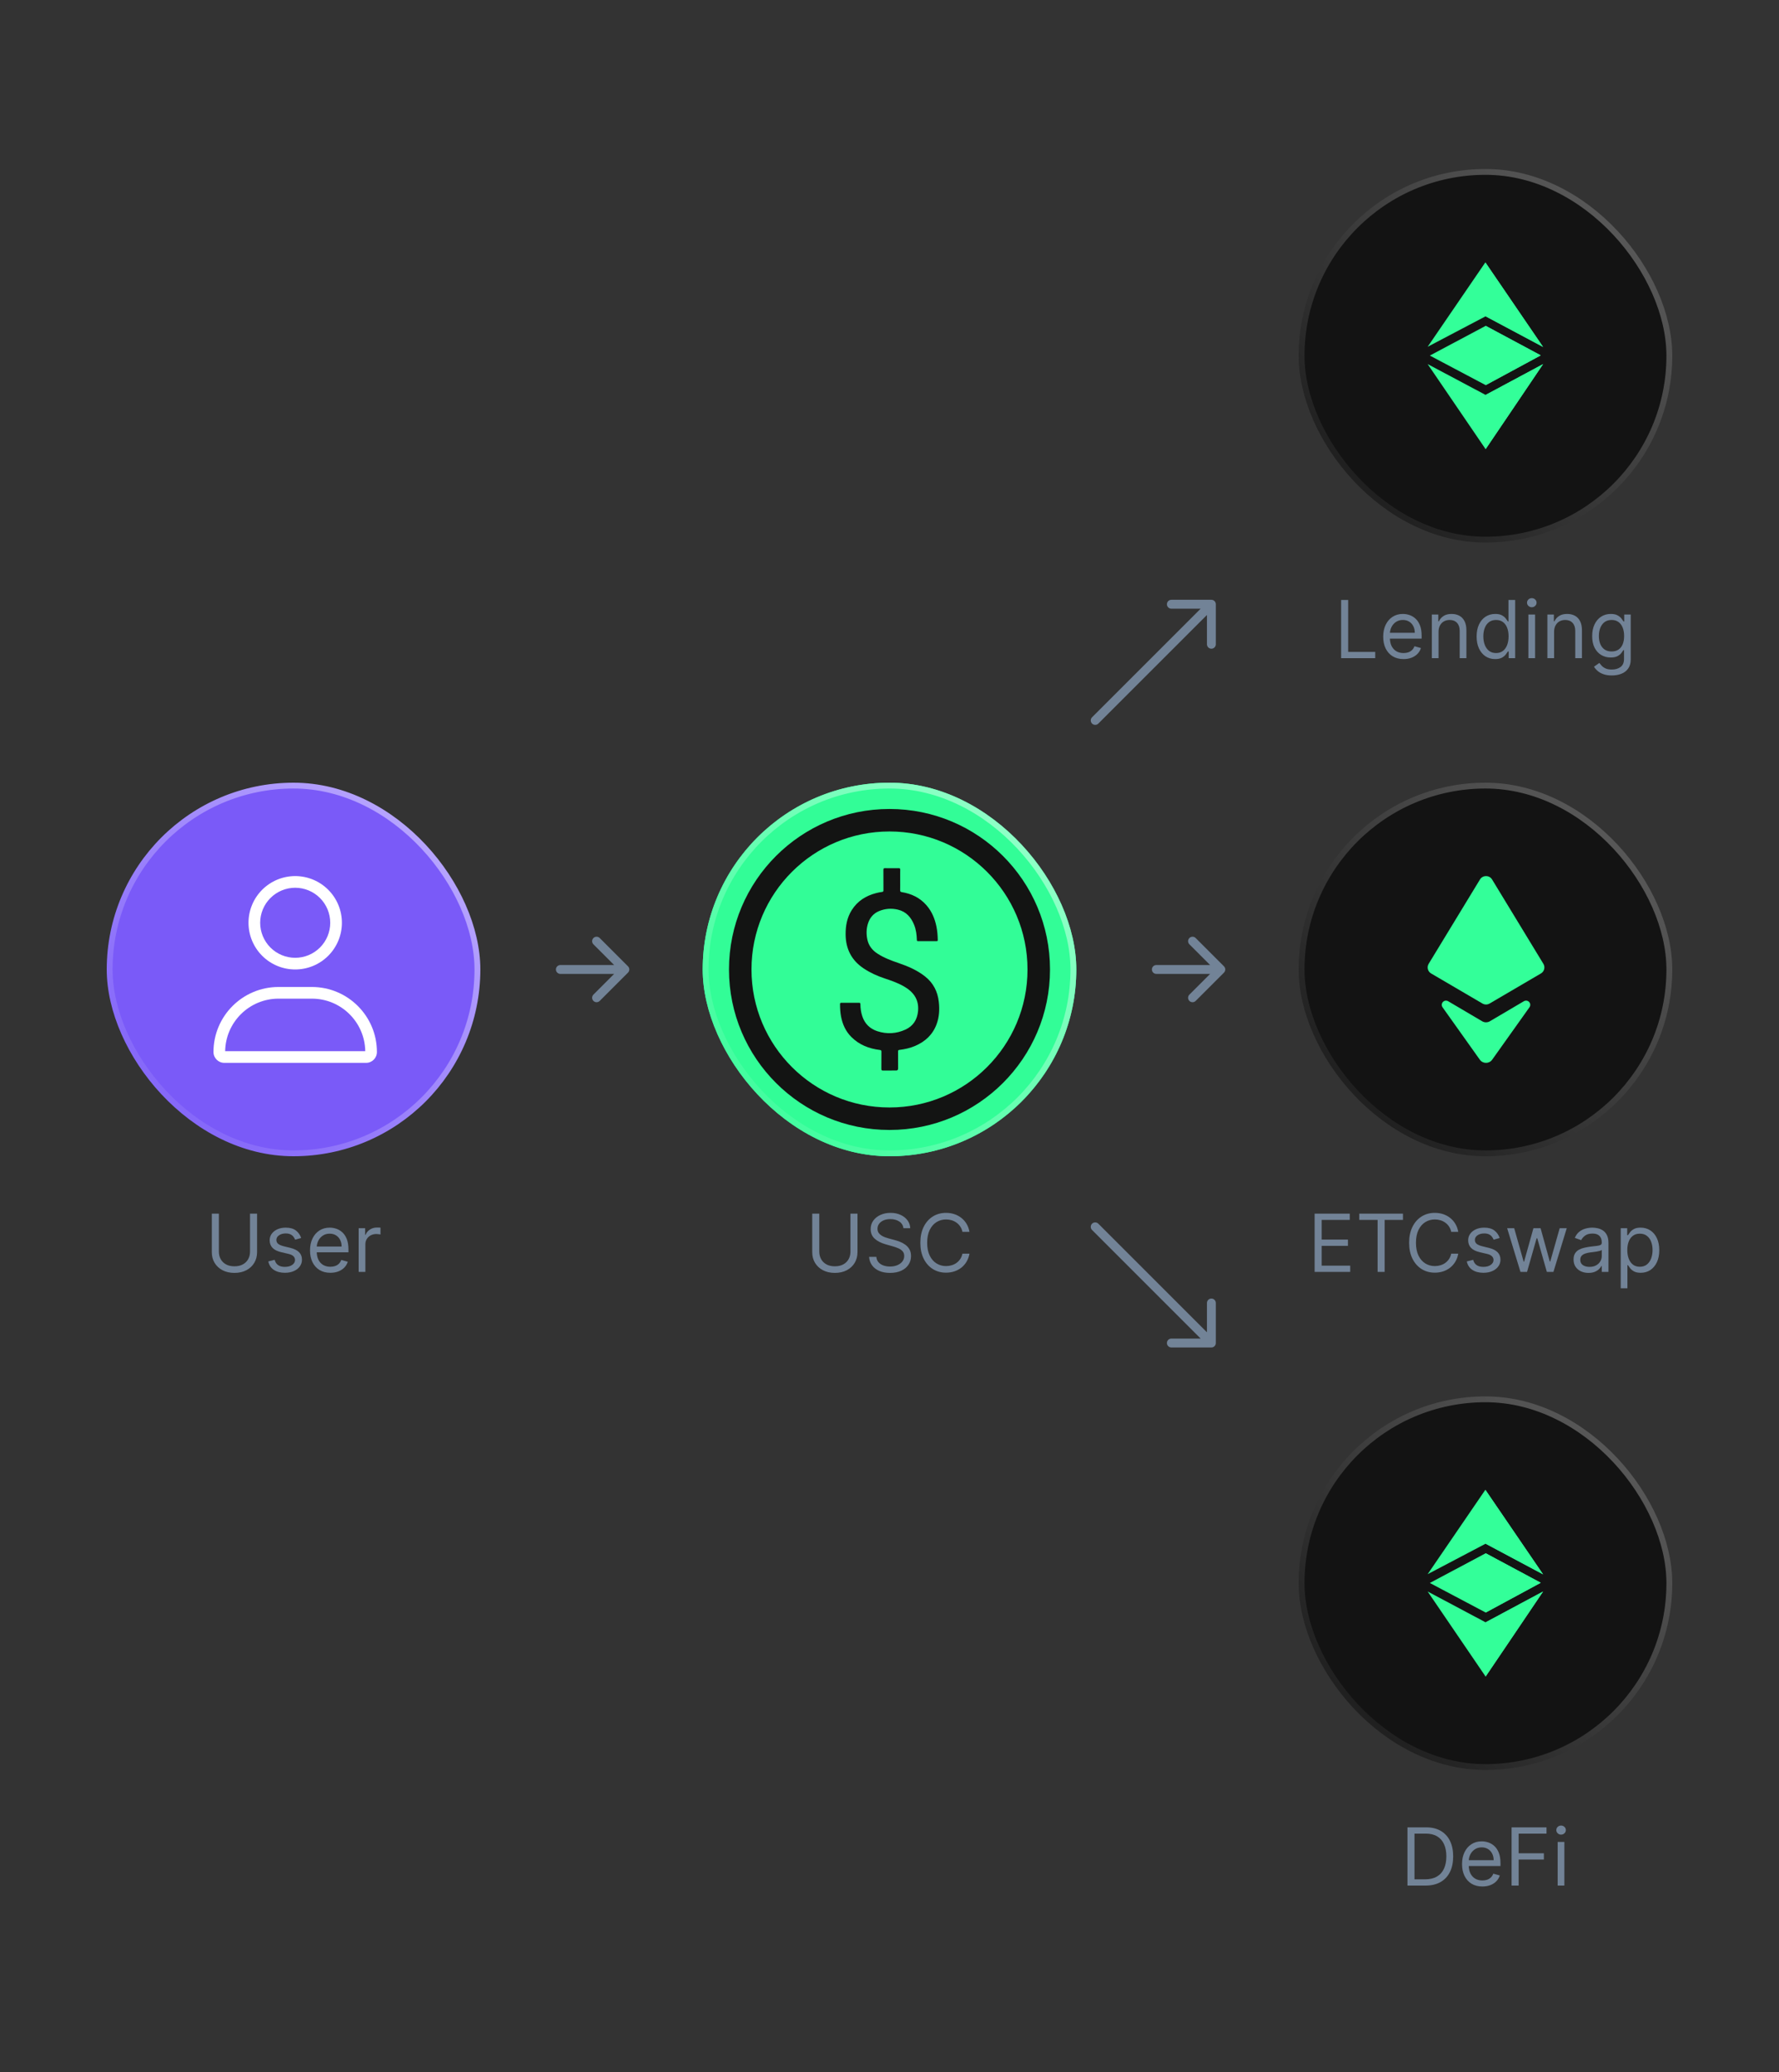 <svg width="400" height="466" viewBox="0 0 400 466" fill="none" xmlns="http://www.w3.org/2000/svg">
<rect x="0" y="0" width="400" height="466" fill="#333333" stroke="none"/>
<rect x="24.656" y="176.656" width="82.688" height="82.688" rx="41.344" fill="#7A5AF8"/>
<rect x="24.656" y="176.656" width="82.688" height="82.688" rx="41.344" stroke="url(#paint0_linear_1964_35739)" stroke-width="1.312"/>
<path d="M74.25 207.5C74.25 206.466 74.046 205.442 73.651 204.486C73.255 203.531 72.675 202.663 71.944 201.932C71.212 201.2 70.344 200.62 69.389 200.224C68.433 199.829 67.409 199.625 66.375 199.625C65.341 199.625 64.317 199.829 63.361 200.224C62.406 200.62 61.538 201.2 60.806 201.932C60.075 202.663 59.495 203.531 59.099 204.486C58.704 205.442 58.5 206.466 58.5 207.5C58.5 208.534 58.704 209.558 59.099 210.514C59.495 211.469 60.075 212.337 60.806 213.068C61.538 213.8 62.406 214.38 63.361 214.776C64.317 215.171 65.341 215.375 66.375 215.375C67.409 215.375 68.433 215.171 69.389 214.776C70.344 214.38 71.212 213.8 71.944 213.068C72.675 212.337 73.255 211.469 73.651 210.514C74.046 209.558 74.25 208.534 74.25 207.5ZM55.875 207.5C55.875 204.715 56.981 202.045 58.95 200.075C60.919 198.106 63.59 197 66.375 197C69.16 197 71.831 198.106 73.8 200.075C75.769 202.045 76.875 204.715 76.875 207.5C76.875 210.285 75.769 212.955 73.8 214.925C71.831 216.894 69.16 218 66.375 218C63.59 218 60.919 216.894 58.95 214.925C56.981 212.955 55.875 210.285 55.875 207.5ZM50.625 236.375H82.125C82.027 229.837 76.695 224.562 70.124 224.562H62.626C56.064 224.562 50.732 229.837 50.625 236.375ZM48 236.564C48 228.484 54.546 221.938 62.626 221.938H70.124C78.204 221.938 84.75 228.484 84.75 236.564C84.75 237.909 83.659 239 82.314 239H50.436C49.091 239 48 237.909 48 236.564Z" fill="white"/>
<path d="M56.216 272.909H57.801V281.577C57.801 282.472 57.59 283.271 57.169 283.974C56.751 284.673 56.161 285.224 55.398 285.629C54.635 286.03 53.74 286.23 52.713 286.23C51.686 286.23 50.791 286.03 50.029 285.629C49.266 285.224 48.674 284.673 48.252 283.974C47.834 283.271 47.625 282.472 47.625 281.577V272.909H49.211V281.449C49.211 282.088 49.351 282.657 49.632 283.156C49.914 283.65 50.314 284.04 50.834 284.325C51.358 284.607 51.985 284.747 52.713 284.747C53.442 284.747 54.068 284.607 54.593 284.325C55.117 284.04 55.517 283.65 55.794 283.156C56.076 282.657 56.216 282.088 56.216 281.449V272.909ZM67.717 278.381L66.362 278.764C66.277 278.538 66.151 278.319 65.985 278.106C65.823 277.888 65.601 277.71 65.32 277.569C65.039 277.428 64.679 277.358 64.24 277.358C63.639 277.358 63.138 277.496 62.738 277.773C62.341 278.046 62.143 278.393 62.143 278.815C62.143 279.19 62.28 279.487 62.552 279.704C62.825 279.921 63.251 280.102 63.831 280.247L65.288 280.605C66.166 280.818 66.82 281.144 67.25 281.583C67.681 282.018 67.896 282.578 67.896 283.264C67.896 283.827 67.734 284.33 67.41 284.773C67.091 285.216 66.643 285.565 66.068 285.821C65.493 286.077 64.824 286.205 64.061 286.205C63.059 286.205 62.231 285.987 61.574 285.553C60.918 285.118 60.503 284.483 60.328 283.648L61.76 283.29C61.896 283.818 62.154 284.214 62.533 284.479C62.917 284.743 63.417 284.875 64.035 284.875C64.738 284.875 65.297 284.726 65.71 284.428C66.128 284.125 66.336 283.763 66.336 283.341C66.336 283 66.217 282.714 65.978 282.484C65.74 282.25 65.373 282.075 64.879 281.96L63.243 281.577C62.343 281.364 61.683 281.033 61.261 280.586C60.843 280.134 60.635 279.57 60.635 278.892C60.635 278.338 60.79 277.848 61.101 277.422C61.417 276.996 61.845 276.661 62.386 276.418C62.932 276.175 63.549 276.054 64.24 276.054C65.211 276.054 65.974 276.267 66.528 276.693C67.086 277.119 67.483 277.682 67.717 278.381ZM74.283 286.205C73.337 286.205 72.521 285.996 71.835 285.578C71.153 285.156 70.627 284.568 70.256 283.814C69.89 283.055 69.707 282.173 69.707 281.168C69.707 280.162 69.89 279.276 70.256 278.509C70.627 277.737 71.143 277.136 71.803 276.706C72.468 276.271 73.243 276.054 74.13 276.054C74.641 276.054 75.146 276.139 75.645 276.31C76.143 276.48 76.597 276.757 77.006 277.141C77.415 277.52 77.741 278.023 77.984 278.649C78.227 279.276 78.349 280.047 78.349 280.963V281.602H70.781V280.298H76.814C76.814 279.744 76.704 279.25 76.482 278.815C76.265 278.381 75.954 278.038 75.549 277.786C75.148 277.535 74.675 277.409 74.13 277.409C73.529 277.409 73.009 277.558 72.57 277.857C72.136 278.151 71.801 278.534 71.567 279.007C71.332 279.48 71.215 279.987 71.215 280.528V281.398C71.215 282.139 71.343 282.768 71.599 283.283C71.859 283.795 72.219 284.185 72.679 284.453C73.139 284.717 73.674 284.849 74.283 284.849C74.68 284.849 75.038 284.794 75.357 284.683C75.681 284.568 75.96 284.398 76.195 284.172C76.429 283.942 76.61 283.656 76.738 283.315L78.195 283.724C78.042 284.219 77.784 284.653 77.422 285.028C77.06 285.399 76.612 285.689 76.079 285.898C75.547 286.102 74.948 286.205 74.283 286.205ZM80.643 286V276.182H82.101V277.665H82.203C82.382 277.179 82.706 276.785 83.175 276.482C83.643 276.18 84.172 276.028 84.76 276.028C84.871 276.028 85.009 276.031 85.175 276.035C85.341 276.039 85.467 276.045 85.552 276.054V277.588C85.501 277.575 85.384 277.556 85.201 277.531C85.022 277.501 84.832 277.486 84.632 277.486C84.155 277.486 83.729 277.586 83.354 277.786C82.983 277.982 82.689 278.255 82.472 278.604C82.258 278.95 82.152 279.344 82.152 279.787V286H80.643Z" fill="#728397"/>
<g clip-path="url(#clip0_1964_35739)">
<circle cx="200" cy="218" r="42" fill="#32FD97"/>
<path fill-rule="evenodd" clip-rule="evenodd" d="M199.999 249.033C217.138 249.033 231.032 235.139 231.032 218C231.032 200.861 217.138 186.967 199.999 186.967C182.86 186.967 168.966 200.861 168.966 218C168.966 235.139 182.86 249.033 199.999 249.033ZM199.999 254.089C219.93 254.089 236.088 237.931 236.088 218C236.088 198.069 219.93 181.911 199.999 181.911C180.068 181.911 163.91 198.069 163.91 218C163.91 237.931 180.068 254.089 199.999 254.089Z" fill="#131413"/>
<path d="M202.402 197.877C202.402 198.642 202.414 199.408 202.395 200.173C202.388 200.46 202.481 200.563 202.765 200.609C204.948 200.963 206.843 201.869 208.314 203.564C209.521 204.955 210.202 206.593 210.559 208.379C210.757 209.367 210.835 210.369 210.851 211.376C210.853 211.562 210.805 211.625 210.615 211.624C209.215 211.619 207.815 211.617 206.415 211.629C206.173 211.631 206.156 211.516 206.151 211.332C206.122 210.178 205.97 209.043 205.537 207.964C204.847 206.25 203.73 204.973 201.86 204.538C200.429 204.206 199.009 204.306 197.647 204.874C196.356 205.412 195.544 206.408 195.138 207.73C194.779 208.904 194.767 210.102 195.026 211.297C195.326 212.676 196.14 213.69 197.312 214.446C198.766 215.385 200.369 215.987 201.995 216.541C204.133 217.269 206.194 218.151 207.99 219.565C209.846 221.027 210.825 222.962 211.087 225.281C211.28 226.995 211.192 228.692 210.583 230.324C209.711 232.663 208.03 234.216 205.77 235.188C204.636 235.675 203.443 235.941 202.224 236.088C201.975 236.118 201.925 236.207 201.927 236.433C201.936 237.712 201.933 238.991 201.933 240.271C201.933 240.569 201.788 240.718 201.497 240.718C200.513 240.718 199.528 240.709 198.545 240.724C198.267 240.728 198.169 240.666 198.172 240.365C198.189 239.075 198.169 237.785 198.184 236.494C198.188 236.206 198.093 236.134 197.821 236.1C195.382 235.8 193.188 234.951 191.42 233.177C190.148 231.903 189.443 230.343 189.109 228.597C188.931 227.671 188.872 226.734 188.875 225.792C188.875 225.565 188.954 225.489 189.182 225.491C190.505 225.5 191.828 225.502 193.151 225.49C193.412 225.487 193.451 225.589 193.455 225.816C193.469 226.738 193.589 227.645 193.882 228.525C194.445 230.212 195.6 231.339 197.262 231.881C199.402 232.58 201.546 232.457 203.591 231.517C205.35 230.709 206.251 229.249 206.422 227.334C206.66 224.69 205.323 222.969 203.139 221.745C201.777 220.982 200.313 220.475 198.839 219.986C197.206 219.445 195.65 218.733 194.21 217.777C191.477 215.962 190.164 213.4 190.133 210.144C190.115 208.183 190.457 206.31 191.525 204.63C192.809 202.607 194.691 201.42 196.98 200.832C197.424 200.718 197.875 200.618 198.33 200.565C198.599 200.533 198.639 200.422 198.638 200.19C198.631 198.659 198.643 197.129 198.629 195.597C198.626 195.317 198.687 195.219 198.987 195.224C200.014 195.243 201.042 195.24 202.07 195.226C202.351 195.221 202.417 195.312 202.411 195.58C202.392 196.345 202.404 197.11 202.404 197.876L202.402 197.877Z" fill="#131413"/>
</g>
<rect x="158.655" y="176.655" width="82.69" height="82.69" rx="41.345" stroke="url(#paint1_linear_1964_35739)" stroke-width="1.31"/>
<path d="M191.218 272.909H192.803V281.577C192.803 282.472 192.592 283.271 192.171 283.974C191.753 284.673 191.163 285.224 190.4 285.629C189.637 286.03 188.742 286.23 187.715 286.23C186.688 286.23 185.793 286.03 185.031 285.629C184.268 285.224 183.676 284.673 183.254 283.974C182.836 283.271 182.627 282.472 182.627 281.577V272.909H184.212V281.449C184.212 282.088 184.353 282.657 184.634 283.156C184.916 283.65 185.316 284.04 185.836 284.325C186.36 284.607 186.987 284.747 187.715 284.747C188.444 284.747 189.07 284.607 189.595 284.325C190.119 284.04 190.519 283.65 190.796 283.156C191.078 282.657 191.218 282.088 191.218 281.449V272.909ZM203.128 276.182C203.051 275.534 202.74 275.031 202.195 274.673C201.649 274.315 200.98 274.136 200.188 274.136C199.608 274.136 199.101 274.23 198.666 274.418C198.236 274.605 197.899 274.863 197.657 275.191C197.418 275.519 197.299 275.892 197.299 276.31C197.299 276.659 197.382 276.96 197.548 277.211C197.718 277.458 197.936 277.665 198.2 277.831C198.464 277.993 198.741 278.127 199.031 278.234C199.321 278.336 199.587 278.419 199.83 278.483L201.159 278.841C201.5 278.93 201.88 279.054 202.297 279.212C202.719 279.369 203.122 279.585 203.505 279.857C203.893 280.126 204.213 280.471 204.464 280.893C204.715 281.315 204.841 281.832 204.841 282.446C204.841 283.153 204.656 283.793 204.285 284.364C203.919 284.935 203.382 285.388 202.674 285.725C201.971 286.062 201.117 286.23 200.111 286.23C199.174 286.23 198.362 286.079 197.676 285.776C196.994 285.474 196.457 285.052 196.065 284.511C195.677 283.969 195.458 283.341 195.407 282.625H197.043C197.085 283.119 197.252 283.528 197.541 283.852C197.835 284.172 198.206 284.411 198.654 284.568C199.105 284.722 199.591 284.798 200.111 284.798C200.716 284.798 201.259 284.7 201.741 284.504C202.223 284.304 202.604 284.027 202.885 283.673C203.166 283.315 203.307 282.898 203.307 282.42C203.307 281.986 203.186 281.632 202.943 281.359C202.7 281.087 202.38 280.865 201.984 280.695C201.588 280.524 201.159 280.375 200.699 280.247L199.088 279.787C198.066 279.493 197.256 279.073 196.659 278.528C196.063 277.982 195.764 277.268 195.764 276.386C195.764 275.653 195.963 275.014 196.359 274.469C196.759 273.919 197.296 273.493 197.97 273.19C198.647 272.884 199.404 272.73 200.239 272.73C201.083 272.73 201.833 272.881 202.489 273.184C203.145 273.482 203.665 273.891 204.049 274.411C204.436 274.931 204.641 275.521 204.662 276.182H203.128ZM217.982 277H216.396C216.303 276.544 216.139 276.143 215.904 275.798C215.674 275.453 215.393 275.163 215.06 274.929C214.732 274.69 214.368 274.511 213.967 274.392C213.567 274.273 213.149 274.213 212.715 274.213C211.922 274.213 211.204 274.413 210.56 274.814C209.921 275.214 209.412 275.805 209.033 276.585C208.658 277.364 208.47 278.321 208.47 279.455C208.47 280.588 208.658 281.545 209.033 282.325C209.412 283.104 209.921 283.695 210.56 284.095C211.204 284.496 211.922 284.696 212.715 284.696C213.149 284.696 213.567 284.636 213.967 284.517C214.368 284.398 214.732 284.221 215.06 283.987C215.393 283.748 215.674 283.456 215.904 283.111C216.139 282.761 216.303 282.361 216.396 281.909H217.982C217.862 282.578 217.645 283.177 217.33 283.705C217.014 284.234 216.622 284.683 216.153 285.054C215.685 285.42 215.158 285.7 214.575 285.891C213.995 286.083 213.375 286.179 212.715 286.179C211.598 286.179 210.605 285.906 209.736 285.361C208.867 284.815 208.183 284.04 207.684 283.034C207.185 282.028 206.936 280.835 206.936 279.455C206.936 278.074 207.185 276.881 207.684 275.875C208.183 274.869 208.867 274.094 209.736 273.548C210.605 273.003 211.598 272.73 212.715 272.73C213.375 272.73 213.995 272.826 214.575 273.018C215.158 273.21 215.685 273.491 216.153 273.862C216.622 274.228 217.014 274.675 217.33 275.204C217.645 275.728 217.862 276.327 217.982 277Z" fill="#728397"/>
<rect x="292.656" y="38.656" width="82.688" height="82.688" rx="41.344" fill="#131313"/>
<rect x="292.656" y="38.656" width="82.688" height="82.688" rx="41.344" stroke="url(#paint2_linear_1964_35739)" stroke-width="1.312"/>
<path d="M321 81.873C325.574 84.299 330.347 86.839 334.033 88.804L346.959 81.873C342.279 88.818 338.379 94.6 334.033 101C329.679 94.615 324.871 87.569 321 81.873ZM321.497 79.957L334.047 73.268L346.434 79.908L334.054 86.605L321.497 79.957ZM334.033 71.124L321 77.978L333.976 59L346.959 78.02L334.033 71.124Z" fill="#33FF99"/>
<path d="M334.033 88.804L346.959 81.873C342.279 88.818 334.033 101 334.033 101V88.804ZM334.047 73.268L346.434 79.908L334.054 86.605L334.047 73.268ZM334.033 71.125L333.976 59L346.959 78.02L334.033 71.125Z" fill="#33FF99"/>
<path d="M301.545 148V134.909H303.13V146.594H309.216V148H301.545ZM315.582 148.205C314.636 148.205 313.82 147.996 313.134 147.578C312.452 147.156 311.926 146.568 311.555 145.814C311.189 145.055 311.005 144.173 311.005 143.168C311.005 142.162 311.189 141.276 311.555 140.509C311.926 139.737 312.441 139.136 313.102 138.706C313.767 138.271 314.542 138.054 315.429 138.054C315.94 138.054 316.445 138.139 316.944 138.31C317.442 138.48 317.896 138.757 318.305 139.141C318.714 139.52 319.04 140.023 319.283 140.649C319.526 141.276 319.647 142.047 319.647 142.963V143.602H312.079V142.298H318.113C318.113 141.744 318.003 141.25 317.781 140.815C317.564 140.381 317.253 140.038 316.848 139.786C316.447 139.535 315.974 139.409 315.429 139.409C314.828 139.409 314.308 139.558 313.869 139.857C313.434 140.151 313.1 140.534 312.866 141.007C312.631 141.48 312.514 141.987 312.514 142.528V143.398C312.514 144.139 312.642 144.768 312.897 145.283C313.157 145.795 313.517 146.185 313.978 146.453C314.438 146.717 314.973 146.849 315.582 146.849C315.978 146.849 316.336 146.794 316.656 146.683C316.98 146.568 317.259 146.398 317.493 146.172C317.728 145.942 317.909 145.656 318.037 145.315L319.494 145.724C319.341 146.219 319.083 146.653 318.721 147.028C318.358 147.399 317.911 147.689 317.378 147.898C316.846 148.102 316.247 148.205 315.582 148.205ZM323.451 142.094V148H321.942V138.182H323.4V139.716H323.527C323.758 139.217 324.107 138.817 324.576 138.514C325.044 138.207 325.65 138.054 326.391 138.054C327.056 138.054 327.638 138.19 328.136 138.463C328.635 138.732 329.022 139.141 329.299 139.69C329.576 140.236 329.715 140.926 329.715 141.761V148H328.206V141.864C328.206 141.092 328.006 140.491 327.606 140.061C327.205 139.626 326.655 139.409 325.956 139.409C325.475 139.409 325.044 139.513 324.665 139.722C324.29 139.931 323.994 140.236 323.777 140.636C323.559 141.037 323.451 141.523 323.451 142.094ZM336.179 148.205C335.361 148.205 334.638 147.998 334.012 147.585C333.386 147.167 332.896 146.579 332.542 145.82C332.188 145.058 332.011 144.156 332.011 143.116C332.011 142.085 332.188 141.19 332.542 140.432C332.896 139.673 333.388 139.087 334.018 138.674C334.649 138.261 335.378 138.054 336.204 138.054C336.844 138.054 337.349 138.161 337.719 138.374C338.094 138.582 338.38 138.821 338.576 139.089C338.776 139.354 338.932 139.571 339.043 139.741H339.17V134.909H340.679V148H339.222V146.491H339.043C338.932 146.67 338.774 146.896 338.57 147.169C338.365 147.437 338.073 147.678 337.694 147.891C337.315 148.1 336.81 148.205 336.179 148.205ZM336.383 146.849C336.989 146.849 337.5 146.692 337.918 146.376C338.335 146.057 338.653 145.616 338.87 145.053C339.087 144.487 339.196 143.832 339.196 143.091C339.196 142.358 339.089 141.717 338.876 141.167C338.663 140.613 338.348 140.183 337.93 139.876C337.513 139.565 336.997 139.409 336.383 139.409C335.744 139.409 335.212 139.573 334.785 139.901C334.364 140.225 334.046 140.666 333.833 141.224C333.624 141.778 333.52 142.401 333.52 143.091C333.52 143.79 333.626 144.425 333.839 144.996C334.057 145.562 334.376 146.014 334.798 146.351C335.224 146.683 335.753 146.849 336.383 146.849ZM343.651 148V138.182H345.16V148H343.651ZM344.418 136.545C344.124 136.545 343.871 136.445 343.658 136.245C343.449 136.045 343.344 135.804 343.344 135.523C343.344 135.241 343.449 135.001 343.658 134.8C343.871 134.6 344.124 134.5 344.418 134.5C344.712 134.5 344.964 134.6 345.172 134.8C345.386 135.001 345.492 135.241 345.492 135.523C345.492 135.804 345.386 136.045 345.172 136.245C344.964 136.445 344.712 136.545 344.418 136.545ZM349.431 142.094V148H347.923V138.182H349.38V139.716H349.508C349.738 139.217 350.087 138.817 350.556 138.514C351.025 138.207 351.63 138.054 352.372 138.054C353.036 138.054 353.618 138.19 354.117 138.463C354.615 138.732 355.003 139.141 355.28 139.69C355.557 140.236 355.695 140.926 355.695 141.761V148H354.187V141.864C354.187 141.092 353.987 140.491 353.586 140.061C353.185 139.626 352.636 139.409 351.937 139.409C351.455 139.409 351.025 139.513 350.646 139.722C350.271 139.931 349.975 140.236 349.757 140.636C349.54 141.037 349.431 141.523 349.431 142.094ZM362.415 151.886C361.686 151.886 361.06 151.793 360.536 151.605C360.012 151.422 359.575 151.179 359.225 150.876C358.88 150.578 358.605 150.259 358.401 149.918L359.603 149.074C359.739 149.253 359.911 149.457 360.12 149.688C360.329 149.922 360.615 150.124 360.977 150.295C361.343 150.469 361.823 150.557 362.415 150.557C363.208 150.557 363.862 150.365 364.377 149.982C364.893 149.598 365.151 148.997 365.151 148.179V146.185H365.023C364.912 146.364 364.755 146.585 364.55 146.849C364.35 147.109 364.06 147.342 363.681 147.546C363.306 147.746 362.799 147.847 362.159 147.847C361.367 147.847 360.655 147.659 360.024 147.284C359.398 146.909 358.902 146.364 358.535 145.648C358.173 144.932 357.992 144.062 357.992 143.04C357.992 142.034 358.169 141.158 358.522 140.413C358.876 139.663 359.368 139.083 359.999 138.674C360.63 138.261 361.358 138.054 362.185 138.054C362.824 138.054 363.331 138.161 363.706 138.374C364.085 138.582 364.375 138.821 364.576 139.089C364.78 139.354 364.938 139.571 365.049 139.741H365.202V138.182H366.659V148.281C366.659 149.125 366.468 149.811 366.084 150.339C365.705 150.872 365.193 151.262 364.55 151.509C363.911 151.761 363.199 151.886 362.415 151.886ZM362.364 146.491C362.969 146.491 363.48 146.353 363.898 146.076C364.316 145.799 364.633 145.401 364.85 144.881C365.068 144.361 365.176 143.739 365.176 143.014C365.176 142.307 365.07 141.683 364.857 141.141C364.644 140.6 364.328 140.176 363.911 139.869C363.493 139.562 362.978 139.409 362.364 139.409C361.725 139.409 361.192 139.571 360.766 139.895C360.344 140.219 360.027 140.653 359.813 141.199C359.605 141.744 359.5 142.349 359.5 143.014C359.5 143.696 359.607 144.299 359.82 144.823C360.037 145.343 360.357 145.752 360.779 146.05C361.205 146.344 361.733 146.491 362.364 146.491Z" fill="#728397"/>
<rect x="292.656" y="176.656" width="82.688" height="82.688" rx="41.344" fill="#131313"/>
<rect x="292.656" y="176.656" width="82.688" height="82.688" rx="41.344" stroke="url(#paint3_linear_1964_35739)" stroke-width="1.312"/>
<path d="M332.765 197.762L321.229 216.73C320.772 217.48 321.021 218.453 321.781 218.898L333.317 225.656C333.815 225.949 334.436 225.949 334.934 225.656L346.47 218.898C347.229 218.453 347.479 217.48 347.022 216.73L335.488 197.762C334.87 196.746 333.383 196.746 332.765 197.762Z" fill="#33FF99"/>
<path d="M344.071 225.901C344.071 225.872 344.066 225.845 344.064 225.818C344.059 225.792 344.054 225.765 344.049 225.738C344.042 225.706 344.032 225.677 344.022 225.645C344.015 225.621 344.008 225.599 343.995 225.577C343.98 225.543 343.961 225.509 343.942 225.477C343.932 225.46 343.922 225.441 343.91 225.424C343.876 225.375 343.839 225.326 343.795 225.285C343.751 225.244 343.705 225.205 343.656 225.17C343.639 225.158 343.622 225.151 343.602 225.139C343.57 225.119 343.536 225.1 343.502 225.085C343.48 225.075 343.456 225.068 343.431 225.058C343.402 225.049 343.37 225.039 343.339 225.032C343.312 225.024 343.285 225.02 343.258 225.017C343.231 225.012 343.204 225.01 343.175 225.01C343.143 225.01 343.114 225.007 343.082 225.01C343.06 225.01 343.038 225.015 343.014 225.017C342.98 225.022 342.945 225.024 342.911 225.032C342.902 225.032 342.892 225.039 342.882 225.041C342.777 225.068 342.677 225.11 342.584 225.17L334.992 229.645C334.455 229.961 333.791 229.961 333.254 229.645L325.662 225.17C325.569 225.11 325.469 225.068 325.364 225.041C325.354 225.039 325.344 225.034 325.335 225.032C325.3 225.024 325.266 225.022 325.232 225.017C325.21 225.015 325.188 225.012 325.164 225.01C325.132 225.01 325.103 225.01 325.071 225.01C325.044 225.01 325.015 225.015 324.988 225.017C324.961 225.022 324.934 225.027 324.907 225.032C324.876 225.039 324.846 225.049 324.815 225.058C324.79 225.066 324.768 225.075 324.744 225.085C324.71 225.1 324.675 225.119 324.644 225.139C324.627 225.149 324.607 225.158 324.59 225.17C324.541 225.205 324.492 225.241 324.451 225.285C324.409 225.329 324.37 225.375 324.336 225.424C324.324 225.441 324.317 225.458 324.304 225.477C324.285 225.511 324.265 225.543 324.251 225.577C324.241 225.599 324.234 225.624 324.224 225.645C324.214 225.677 324.204 225.706 324.197 225.738C324.19 225.765 324.185 225.792 324.182 225.818C324.177 225.845 324.175 225.875 324.175 225.901C324.175 225.93 324.172 225.962 324.175 225.991C324.175 226.016 324.18 226.038 324.182 226.062C324.187 226.096 324.19 226.13 324.197 226.162C324.199 226.176 324.204 226.189 324.209 226.201C324.238 226.313 324.287 226.418 324.358 226.515L332.727 238.282C333.408 239.239 334.833 239.239 335.514 238.282L343.883 226.515C343.954 226.418 344.003 226.313 344.032 226.201C344.034 226.189 344.042 226.174 344.044 226.162C344.051 226.128 344.054 226.096 344.059 226.062C344.061 226.038 344.064 226.016 344.066 225.991C344.066 225.962 344.066 225.93 344.066 225.901H344.071Z" fill="#33FF99"/>
<path d="M295.586 286V272.909H303.487V274.315H297.171V278.739H303.078V280.145H297.171V284.594H303.589V286H295.586ZM305.628 274.315V272.909H315.446V274.315H311.33V286H309.745V274.315H305.628ZM327.882 277H326.297C326.203 276.544 326.039 276.143 325.805 275.798C325.574 275.453 325.293 275.163 324.961 274.929C324.633 274.69 324.268 274.511 323.868 274.392C323.467 274.273 323.05 274.213 322.615 274.213C321.822 274.213 321.104 274.413 320.461 274.814C319.822 275.214 319.312 275.805 318.933 276.585C318.558 277.364 318.371 278.321 318.371 279.455C318.371 280.588 318.558 281.545 318.933 282.325C319.312 283.104 319.822 283.695 320.461 284.095C321.104 284.496 321.822 284.696 322.615 284.696C323.05 284.696 323.467 284.636 323.868 284.517C324.268 284.398 324.633 284.221 324.961 283.987C325.293 283.748 325.574 283.456 325.805 283.111C326.039 282.761 326.203 282.361 326.297 281.909H327.882C327.763 282.578 327.545 283.177 327.23 283.705C326.915 284.234 326.523 284.683 326.054 285.054C325.585 285.42 325.059 285.7 324.475 285.891C323.896 286.083 323.275 286.179 322.615 286.179C321.498 286.179 320.506 285.906 319.636 285.361C318.767 284.815 318.083 284.04 317.584 283.034C317.086 282.028 316.837 280.835 316.837 279.455C316.837 278.074 317.086 276.881 317.584 275.875C318.083 274.869 318.767 274.094 319.636 273.548C320.506 273.003 321.498 272.73 322.615 272.73C323.275 272.73 323.896 272.826 324.475 273.018C325.059 273.21 325.585 273.491 326.054 273.862C326.523 274.228 326.915 274.675 327.23 275.204C327.545 275.728 327.763 276.327 327.882 277ZM337.194 278.381L335.839 278.764C335.753 278.538 335.628 278.319 335.461 278.106C335.299 277.888 335.078 277.71 334.797 277.569C334.515 277.428 334.155 277.358 333.716 277.358C333.116 277.358 332.615 277.496 332.214 277.773C331.818 278.046 331.62 278.393 331.62 278.815C331.62 279.19 331.756 279.487 332.029 279.704C332.302 279.921 332.728 280.102 333.307 280.247L334.765 280.605C335.642 280.818 336.297 281.144 336.727 281.583C337.157 282.018 337.373 282.578 337.373 283.264C337.373 283.827 337.211 284.33 336.887 284.773C336.567 285.216 336.12 285.565 335.544 285.821C334.969 286.077 334.3 286.205 333.537 286.205C332.536 286.205 331.707 285.987 331.051 285.553C330.395 285.118 329.979 284.483 329.804 283.648L331.236 283.29C331.373 283.818 331.63 284.214 332.01 284.479C332.393 284.743 332.894 284.875 333.512 284.875C334.215 284.875 334.773 284.726 335.187 284.428C335.604 284.125 335.813 283.763 335.813 283.341C335.813 283 335.694 282.714 335.455 282.484C335.216 282.25 334.85 282.075 334.356 281.96L332.719 281.577C331.82 281.364 331.16 281.033 330.738 280.586C330.32 280.134 330.111 279.57 330.111 278.892C330.111 278.338 330.267 277.848 330.578 277.422C330.893 276.996 331.321 276.661 331.863 276.418C332.408 276.175 333.026 276.054 333.716 276.054C334.688 276.054 335.451 276.267 336.005 276.693C336.563 277.119 336.959 277.682 337.194 278.381ZM341.868 286L338.876 276.182H340.462L342.584 283.699H342.686L344.783 276.182H346.393L348.464 283.673H348.567L350.689 276.182H352.274L349.283 286H347.8L345.652 278.457H345.498L343.351 286H341.868ZM357.158 286.23C356.535 286.23 355.971 286.113 355.464 285.879C354.957 285.64 354.554 285.297 354.256 284.849C353.957 284.398 353.808 283.852 353.808 283.213C353.808 282.651 353.919 282.195 354.141 281.845C354.362 281.491 354.658 281.214 355.029 281.014C355.4 280.814 355.809 280.665 356.256 280.567C356.708 280.464 357.162 280.384 357.618 280.324C358.214 280.247 358.698 280.19 359.069 280.151C359.444 280.109 359.717 280.038 359.887 279.94C360.062 279.842 360.149 279.672 360.149 279.429V279.378C360.149 278.747 359.976 278.257 359.631 277.908C359.29 277.558 358.773 277.384 358.078 277.384C357.358 277.384 356.793 277.541 356.384 277.857C355.975 278.172 355.687 278.509 355.521 278.866L354.089 278.355C354.345 277.759 354.686 277.294 355.112 276.962C355.543 276.625 356.011 276.391 356.518 276.259C357.03 276.122 357.533 276.054 358.027 276.054C358.342 276.054 358.704 276.092 359.114 276.169C359.527 276.241 359.925 276.393 360.309 276.623C360.697 276.853 361.018 277.2 361.274 277.665C361.53 278.129 361.658 278.751 361.658 279.531V286H360.149V284.67H360.072C359.97 284.884 359.8 285.112 359.561 285.354C359.322 285.597 359.005 285.804 358.609 285.974C358.212 286.145 357.729 286.23 357.158 286.23ZM357.388 284.875C357.984 284.875 358.487 284.758 358.896 284.523C359.31 284.289 359.621 283.987 359.829 283.616C360.043 283.245 360.149 282.855 360.149 282.446V281.065C360.085 281.142 359.945 281.212 359.727 281.276C359.514 281.336 359.267 281.389 358.986 281.436C358.709 281.479 358.438 281.517 358.174 281.551C357.914 281.581 357.703 281.607 357.541 281.628C357.149 281.679 356.783 281.762 356.442 281.877C356.105 281.988 355.832 282.156 355.623 282.382C355.419 282.604 355.317 282.906 355.317 283.29C355.317 283.814 355.511 284.21 355.898 284.479C356.29 284.743 356.787 284.875 357.388 284.875ZM364.411 289.682V276.182H365.868V277.741H366.047C366.158 277.571 366.312 277.354 366.508 277.089C366.708 276.821 366.993 276.582 367.364 276.374C367.739 276.161 368.246 276.054 368.885 276.054C369.712 276.054 370.441 276.261 371.071 276.674C371.702 277.087 372.194 277.673 372.548 278.432C372.902 279.19 373.079 280.085 373.079 281.116C373.079 282.156 372.902 283.058 372.548 283.82C372.194 284.579 371.704 285.167 371.078 285.585C370.451 285.998 369.729 286.205 368.911 286.205C368.28 286.205 367.775 286.1 367.396 285.891C367.017 285.678 366.725 285.437 366.52 285.169C366.316 284.896 366.158 284.67 366.047 284.491H365.919V289.682H364.411ZM365.894 281.091C365.894 281.832 366.003 282.487 366.22 283.053C366.437 283.616 366.755 284.057 367.172 284.376C367.59 284.692 368.101 284.849 368.706 284.849C369.337 284.849 369.863 284.683 370.285 284.351C370.711 284.014 371.031 283.562 371.244 282.996C371.461 282.425 371.57 281.79 371.57 281.091C371.57 280.401 371.464 279.778 371.25 279.224C371.042 278.666 370.724 278.225 370.298 277.901C369.876 277.573 369.346 277.409 368.706 277.409C368.093 277.409 367.577 277.565 367.16 277.876C366.742 278.183 366.427 278.613 366.214 279.167C366 279.717 365.894 280.358 365.894 281.091Z" fill="#728397"/>
<rect x="292.656" y="314.656" width="82.688" height="82.688" rx="41.344" fill="#131313"/>
<rect x="292.656" y="314.656" width="82.688" height="82.688" rx="41.344" stroke="url(#paint4_linear_1964_35739)" stroke-width="1.312"/>
<path d="M321 357.873C325.574 360.299 330.347 362.839 334.033 364.804L346.959 357.873C342.279 364.818 338.379 370.601 334.033 377C329.679 370.615 324.871 363.569 321 357.873ZM321.497 355.957L334.047 349.268L346.434 355.908L334.054 362.605L321.497 355.957ZM334.033 347.125L321 353.978L333.976 335L346.959 354.02L334.033 347.125Z" fill="#33FF99"/>
<path d="M334.033 364.804L346.959 357.873C342.279 364.818 334.033 377 334.033 377V364.804ZM334.047 349.268L346.434 355.908L334.054 362.605L334.047 349.268ZM334.033 347.125L333.976 335L346.959 354.02L334.033 347.125Z" fill="#33FF99"/>
<path d="M320.5 424H316.46V410.909H320.679C321.949 410.909 323.036 411.171 323.939 411.695C324.842 412.215 325.535 412.963 326.016 413.939C326.498 414.911 326.739 416.074 326.739 417.429C326.739 418.793 326.496 419.967 326.01 420.951C325.524 421.931 324.817 422.685 323.888 423.214C322.959 423.738 321.83 424 320.5 424ZM318.045 422.594H320.398C321.48 422.594 322.377 422.385 323.089 421.967C323.8 421.55 324.331 420.955 324.68 420.184C325.03 419.413 325.205 418.494 325.205 417.429C325.205 416.372 325.032 415.462 324.687 414.7C324.342 413.933 323.826 413.344 323.14 412.935C322.454 412.522 321.599 412.315 320.577 412.315H318.045V422.594ZM333.31 424.205C332.364 424.205 331.548 423.996 330.862 423.578C330.18 423.156 329.653 422.568 329.283 421.814C328.916 421.055 328.733 420.173 328.733 419.168C328.733 418.162 328.916 417.276 329.283 416.509C329.653 415.737 330.169 415.136 330.83 414.706C331.494 414.271 332.27 414.054 333.156 414.054C333.668 414.054 334.173 414.139 334.671 414.31C335.17 414.48 335.624 414.757 336.033 415.141C336.442 415.52 336.768 416.023 337.011 416.649C337.254 417.276 337.375 418.047 337.375 418.963V419.602H329.807V418.298H335.841C335.841 417.744 335.73 417.25 335.509 416.815C335.291 416.381 334.98 416.038 334.575 415.786C334.175 415.535 333.702 415.409 333.156 415.409C332.555 415.409 332.036 415.558 331.597 415.857C331.162 416.151 330.827 416.534 330.593 417.007C330.359 417.48 330.241 417.987 330.241 418.528V419.398C330.241 420.139 330.369 420.768 330.625 421.283C330.885 421.795 331.245 422.185 331.705 422.453C332.165 422.717 332.7 422.849 333.31 422.849C333.706 422.849 334.064 422.794 334.384 422.683C334.707 422.568 334.987 422.398 335.221 422.172C335.455 421.942 335.636 421.656 335.764 421.315L337.222 421.724C337.068 422.219 336.81 422.653 336.448 423.028C336.086 423.399 335.638 423.689 335.106 423.898C334.573 424.102 333.974 424.205 333.31 424.205ZM339.874 424V410.909H347.724V412.315H341.46V416.739H347.136V418.145H341.46V424H339.874ZM350.234 424V414.182H351.743V424H350.234ZM351.001 412.545C350.707 412.545 350.454 412.445 350.241 412.245C350.032 412.045 349.927 411.804 349.927 411.523C349.927 411.241 350.032 411.001 350.241 410.8C350.454 410.6 350.707 410.5 351.001 410.5C351.295 410.5 351.547 410.6 351.756 410.8C351.969 411.001 352.075 411.241 352.075 411.523C352.075 411.804 351.969 412.045 351.756 412.245C351.547 412.445 351.295 412.545 351.001 412.545Z" fill="#728397"/>
<path d="M126 217C125.448 217 125 217.448 125 218C125 218.552 125.448 219 126 219V217ZM141.207 218.707C141.598 218.317 141.598 217.683 141.207 217.293L134.843 210.929C134.453 210.538 133.819 210.538 133.429 210.929C133.038 211.319 133.038 211.953 133.429 212.343L139.086 218L133.429 223.657C133.038 224.047 133.038 224.681 133.429 225.071C133.819 225.462 134.453 225.462 134.843 225.071L141.207 218.707ZM126 219H140.5V217H126V219Z" fill="#728397"/>
<path d="M260 217C259.448 217 259 217.448 259 218C259 218.552 259.448 219 260 219V217ZM275.207 218.707C275.598 218.317 275.598 217.683 275.207 217.293L268.843 210.929C268.453 210.538 267.819 210.538 267.429 210.929C267.038 211.319 267.038 211.953 267.429 212.343L273.086 218L267.429 223.657C267.038 224.047 267.038 224.681 267.429 225.071C267.819 225.462 268.453 225.462 268.843 225.071L275.207 218.707ZM260 219H274.5V217H260V219Z" fill="#728397"/>
<path d="M245.543 161.293C245.152 161.683 245.152 162.317 245.543 162.707C245.933 163.098 246.567 163.098 246.957 162.707L245.543 161.293ZM273.376 135.874C273.376 135.322 272.928 134.874 272.376 134.874L263.376 134.874C262.824 134.874 262.376 135.322 262.376 135.874C262.376 136.426 262.824 136.874 263.376 136.874L271.376 136.874L271.376 144.874C271.376 145.426 271.824 145.874 272.376 145.874C272.928 145.874 273.376 145.426 273.376 144.874L273.376 135.874ZM246.957 162.707L273.083 136.581L271.669 135.167L245.543 161.293L246.957 162.707Z" fill="#728397"/>
<path d="M246.957 275.167C246.567 274.776 245.933 274.776 245.543 275.167C245.152 275.557 245.152 276.191 245.543 276.581L246.957 275.167ZM272.376 303C272.928 303 273.376 302.552 273.376 302L273.376 293C273.376 292.448 272.928 292 272.376 292C271.824 292 271.376 292.448 271.376 293L271.376 301L263.376 301C262.824 301 262.376 301.448 262.376 302C262.376 302.552 262.824 303 263.376 303L272.376 303ZM245.543 276.581L271.669 302.707L273.083 301.293L246.957 275.167L245.543 276.581Z" fill="#728397"/>
<defs>
<linearGradient id="paint0_linear_1964_35739" x1="24" y1="259.616" x2="107.939" y2="175.998" gradientUnits="userSpaceOnUse">
<stop stop-color="#7A5AF8"/>
<stop offset="1" stop-color="#C1B1FF"/>
</linearGradient>
<linearGradient id="paint1_linear_1964_35739" x1="158" y1="259.616" x2="241.939" y2="175.998" gradientUnits="userSpaceOnUse">
<stop stop-color="#32FD97"/>
<stop offset="1" stop-color="#9FFFCF"/>
</linearGradient>
<linearGradient id="paint2_linear_1964_35739" x1="292" y1="121.616" x2="375.939" y2="37.998" gradientUnits="userSpaceOnUse">
<stop stop-color="#131313"/>
<stop offset="1" stop-color="#646464"/>
</linearGradient>
<linearGradient id="paint3_linear_1964_35739" x1="292" y1="259.616" x2="375.939" y2="175.998" gradientUnits="userSpaceOnUse">
<stop stop-color="#131313"/>
<stop offset="1" stop-color="#646464"/>
</linearGradient>
<linearGradient id="paint4_linear_1964_35739" x1="292" y1="397.616" x2="375.939" y2="313.998" gradientUnits="userSpaceOnUse">
<stop stop-color="#131313"/>
<stop offset="1" stop-color="#646464"/>
</linearGradient>
<clipPath id="clip0_1964_35739">
<rect x="158" y="176" width="84" height="84" rx="42" fill="white"/>
</clipPath>
</defs>
</svg>
